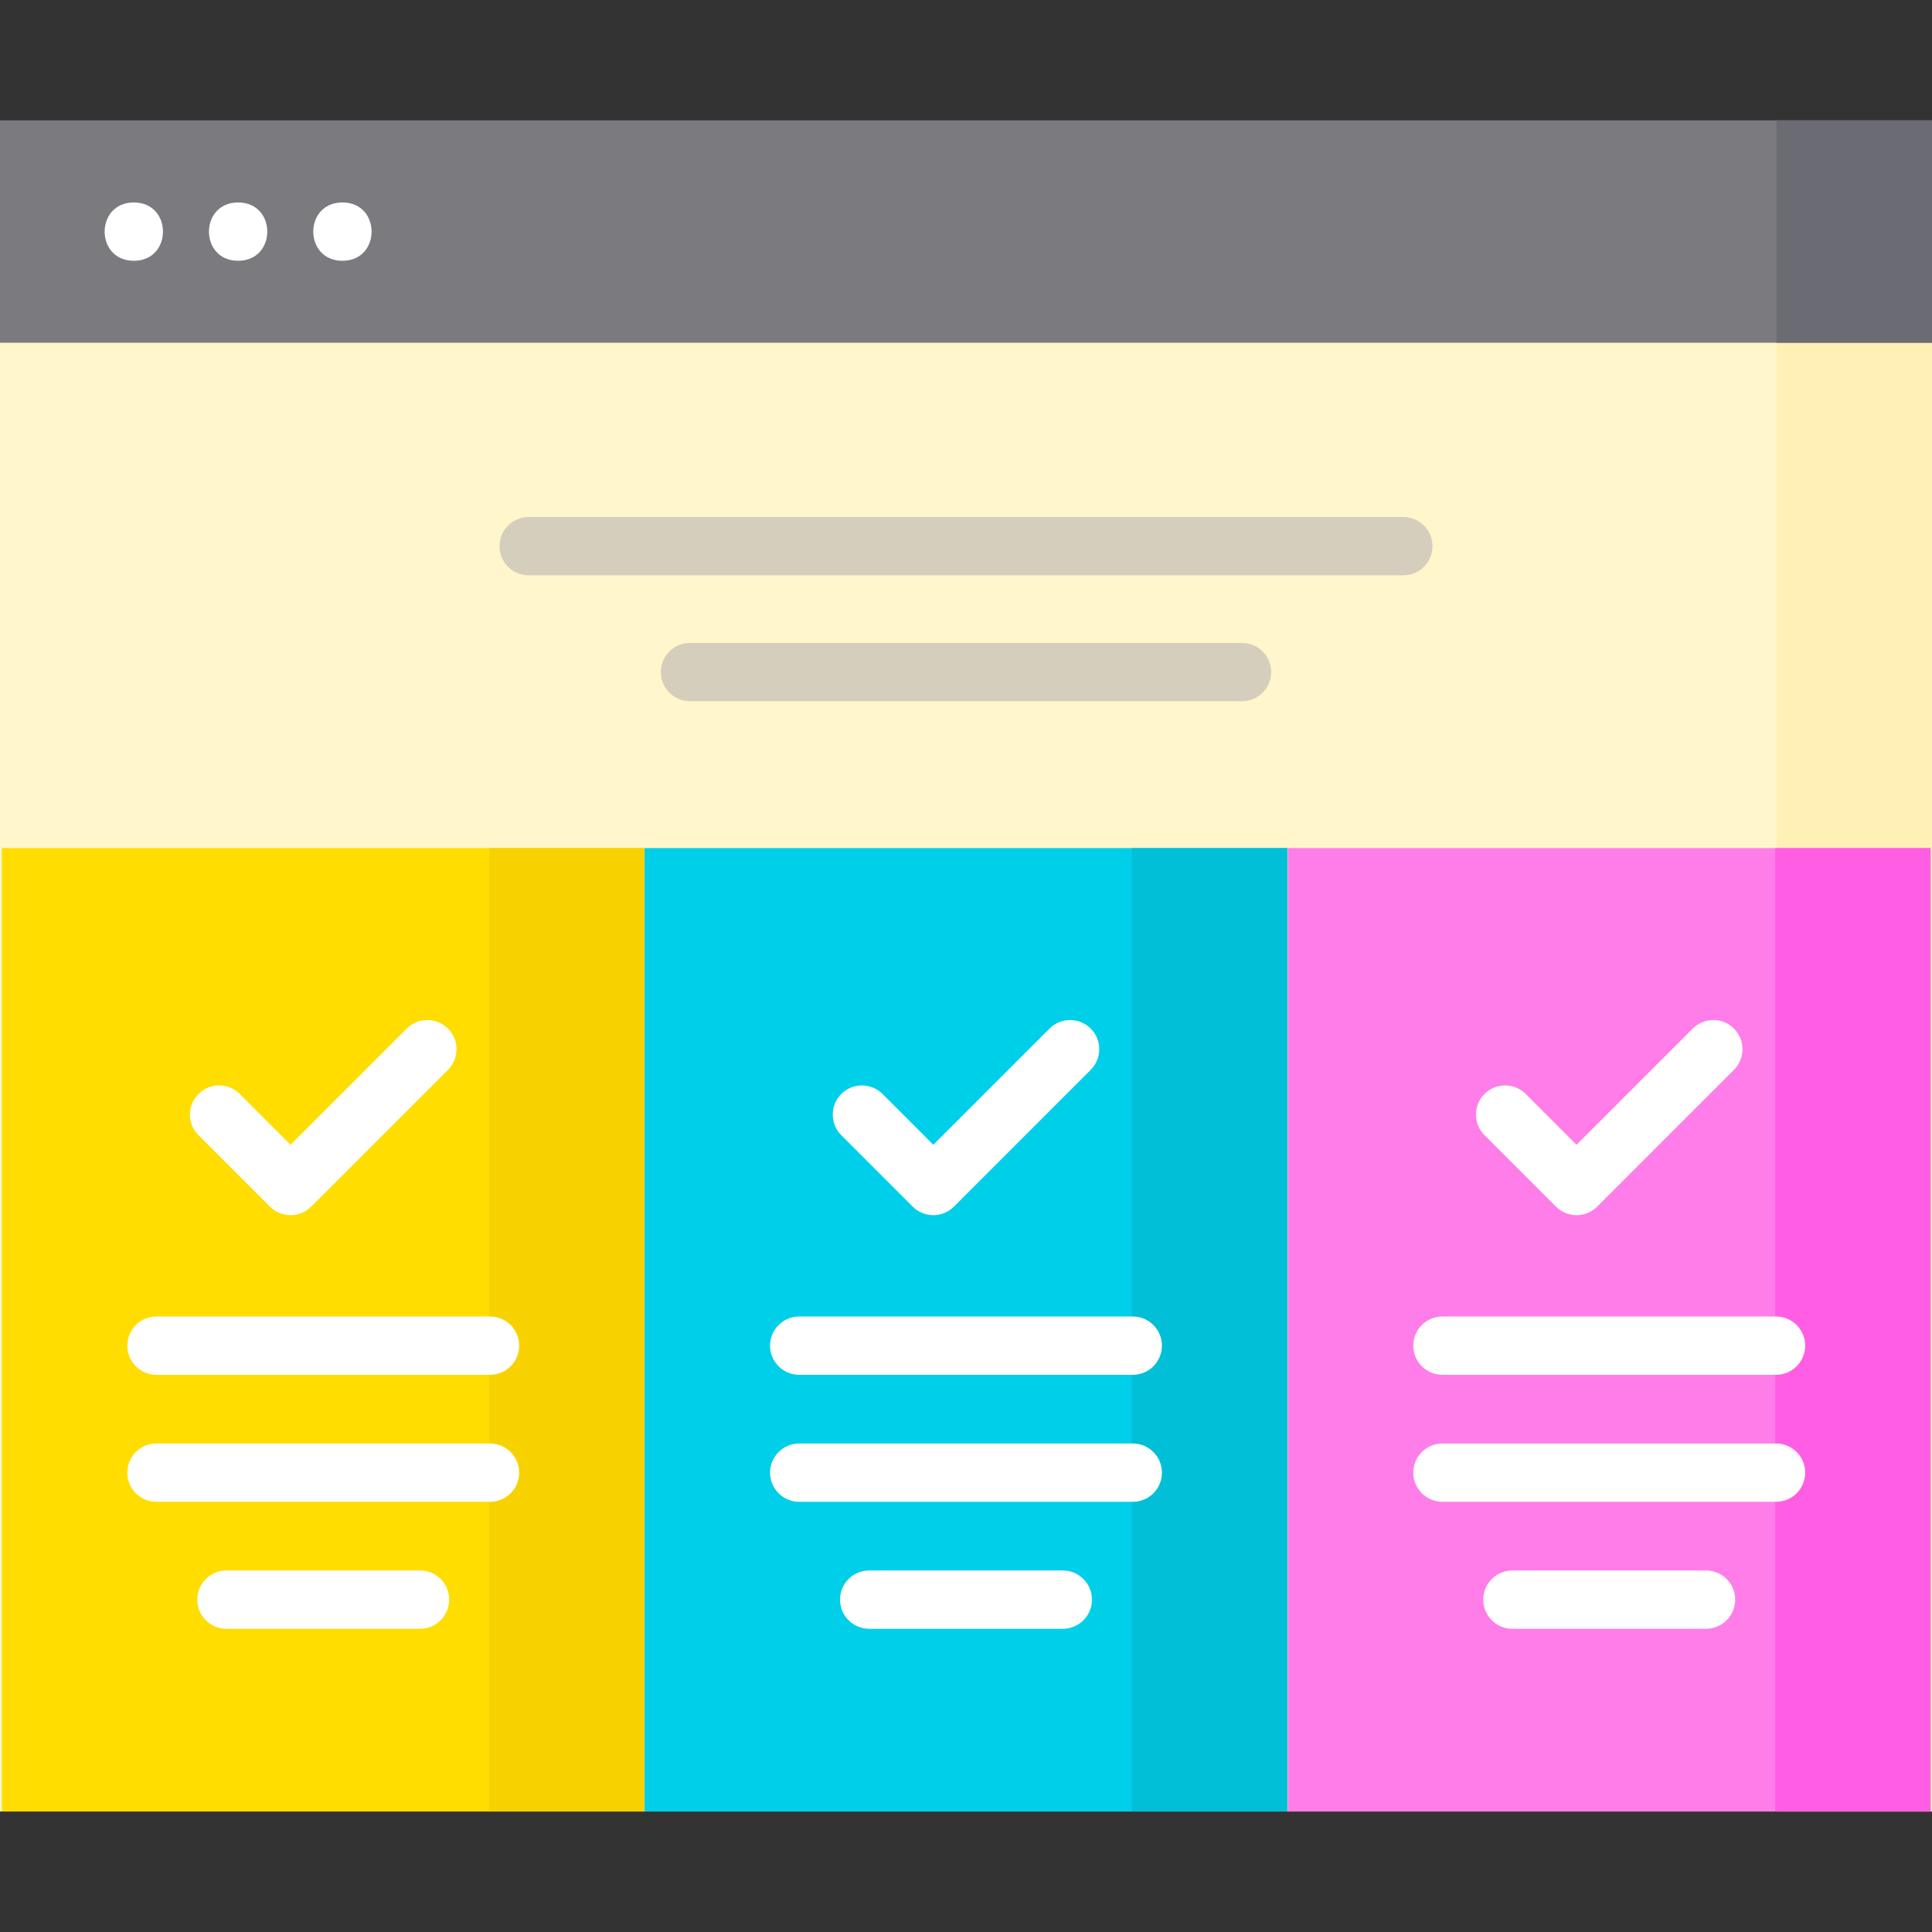 <svg xmlns:xlink="http://www.w3.org/1999/xlink" id="censorship-icon" enable-background="new 0 0 512 512" height="100" width="100" viewBox="0 0 512 512" xmlns="http://www.w3.org/2000/svg"><rect x="0" y="0" width="512" height="512" fill="#333333" stroke="none"/><g><g><path d="m0 31.936h512v448.129h-512z" fill="#FFF6CC"></path><path d="m470.793 31.936h41.207v448.129h-41.207z" fill="#FFF1B5"></path><path d="m0 31.936h512v58.892h-512z" fill="#7B7B7F"></path><path d="m470.793 31.936h41.207v58.892h-41.207z" fill="#6B6B73"></path><g><path d="m35.461 69.108c10.293 0 10.31-15.453 0-15.453-10.294 0-10.311 15.453 0 15.453z" fill="#FFFFFF"></path></g><g><path d="m63.104 69.108c10.293 0 10.31-15.453 0-15.453-10.293 0-10.31 15.453 0 15.453z" fill="#FFFFFF"></path></g><g><path d="m90.747 69.108c10.293 0 10.31-15.453 0-15.453-10.293 0-10.31 15.453 0 15.453z" fill="#FFFFFF"></path></g></g><g fill="#D6CEBC"><path d="m371.895 137.014h-231.79c-4.267 0-7.726 3.459-7.726 7.726s3.459 7.726 7.726 7.726h231.791c4.267 0 7.726-3.459 7.726-7.726s-3.46-7.726-7.727-7.726z" fill="#D6CEBC"></path><path d="m329.143 170.378h-146.286c-4.267 0-7.726 3.459-7.726 7.726s3.459 7.726 7.726 7.726h146.286c4.267 0 7.726-3.459 7.726-7.726s-3.459-7.726-7.726-7.726z" fill="#D6CEBC"></path></g><g><g><path d="m.489 224.751h170.34v255.313h-170.34z" fill="#FFDD00"></path><path d="m129.623 224.751h41.207v255.313h-41.207z" fill="#F7D200"></path><g fill="#FFFFFF"><path d="m76.996 322.029c-1.977 0-3.955-.754-5.463-2.263l-18.926-18.926c-3.018-3.017-3.018-7.909 0-10.927 3.017-3.017 7.909-3.017 10.927 0l13.462 13.462 30.789-30.788c3.018-3.017 7.91-3.018 10.927 0 3.018 3.017 3.018 7.909 0 10.927l-36.252 36.252c-1.509 1.509-3.487 2.263-5.464 2.263z" fill="#FFFFFF"></path><g fill="#FFFFFF"><path d="m41.46 364.341h88.399c4.267 0 7.726-3.459 7.726-7.726s-3.459-7.726-7.726-7.726h-88.399c-4.267 0-7.726 3.459-7.726 7.726-.001 4.266 3.459 7.726 7.726 7.726z" fill="#FFFFFF"></path><path d="m129.859 382.541h-88.399c-4.267 0-7.726 3.459-7.726 7.726s3.459 7.726 7.726 7.726h88.399c4.267 0 7.726-3.459 7.726-7.726.001-4.267-3.459-7.726-7.726-7.726z" fill="#FFFFFF"></path><path d="m111.316 416.193h-51.313c-4.267 0-7.726 3.459-7.726 7.726s3.459 7.726 7.726 7.726h51.313c4.267 0 7.726-3.459 7.726-7.726s-3.459-7.726-7.726-7.726z" fill="#FFFFFF"></path></g></g></g><g><path d="m170.83 224.751h170.34v255.313h-170.34z" fill="#00CFE9"></path><path d="m299.963 224.751h41.207v255.313h-41.207z" fill="#00BFD6"></path><g fill="#FFFFFF"><path d="m247.337 322.029c-1.977 0-3.955-.755-5.463-2.263l-18.926-18.926c-3.018-3.017-3.018-7.909 0-10.927 3.017-3.017 7.909-3.017 10.927 0l13.462 13.462 30.788-30.788c3.017-3.017 7.909-3.017 10.927 0s3.018 7.909 0 10.927l-36.252 36.252c-1.508 1.509-3.486 2.263-5.463 2.263z" fill="#FFFFFF"></path><g fill="#FFFFFF"><path d="m211.8 364.341h88.4c4.267 0 7.726-3.459 7.726-7.726s-3.459-7.726-7.726-7.726h-88.4c-4.267 0-7.726 3.459-7.726 7.726 0 4.266 3.459 7.726 7.726 7.726z" fill="#FFFFFF"></path><path d="m300.2 382.541h-88.4c-4.267 0-7.726 3.459-7.726 7.726s3.459 7.726 7.726 7.726h88.4c4.267 0 7.726-3.459 7.726-7.726s-3.459-7.726-7.726-7.726z" fill="#FFFFFF"></path><path d="m281.656 416.193h-51.313c-4.267 0-7.726 3.459-7.726 7.726s3.459 7.726 7.726 7.726h51.313c4.267 0 7.726-3.459 7.726-7.726.001-4.267-3.458-7.726-7.726-7.726z" fill="#FFFFFF"></path></g></g></g><g><path d="m341.293 224.751h170.34v255.313h-170.34z" fill="#FF7DE9"></path><path d="m470.426 224.751h41.207v255.313h-41.207z" fill="#FF5EE4"></path><g fill="#FFFFFF"><path d="m417.8 322.029c-1.977 0-3.955-.755-5.463-2.263l-18.926-18.926c-3.018-3.017-3.018-7.909 0-10.927 3.017-3.017 7.909-3.017 10.927 0l13.462 13.462 30.788-30.788c3.017-3.017 7.909-3.017 10.927 0s3.018 7.909 0 10.927l-36.251 36.251c-1.509 1.51-3.486 2.264-5.464 2.264z" fill="#FFFFFF"></path><g fill="#FFFFFF"><path d="m382.264 364.341h88.399c4.267 0 7.726-3.459 7.726-7.726s-3.459-7.726-7.726-7.726h-88.399c-4.267 0-7.726 3.459-7.726 7.726-.001 4.266 3.458 7.726 7.726 7.726z" fill="#FFFFFF"></path><path d="m470.663 382.541h-88.399c-4.267 0-7.726 3.459-7.726 7.726s3.459 7.726 7.726 7.726h88.399c4.267 0 7.726-3.459 7.726-7.726s-3.459-7.726-7.726-7.726z" fill="#FFFFFF"></path><path d="m452.12 416.193h-51.313c-4.267 0-7.726 3.459-7.726 7.726s3.459 7.726 7.726 7.726h51.313c4.267 0 7.726-3.459 7.726-7.726s-3.459-7.726-7.726-7.726z" fill="#FFFFFF"></path></g></g></g></g></g></svg>